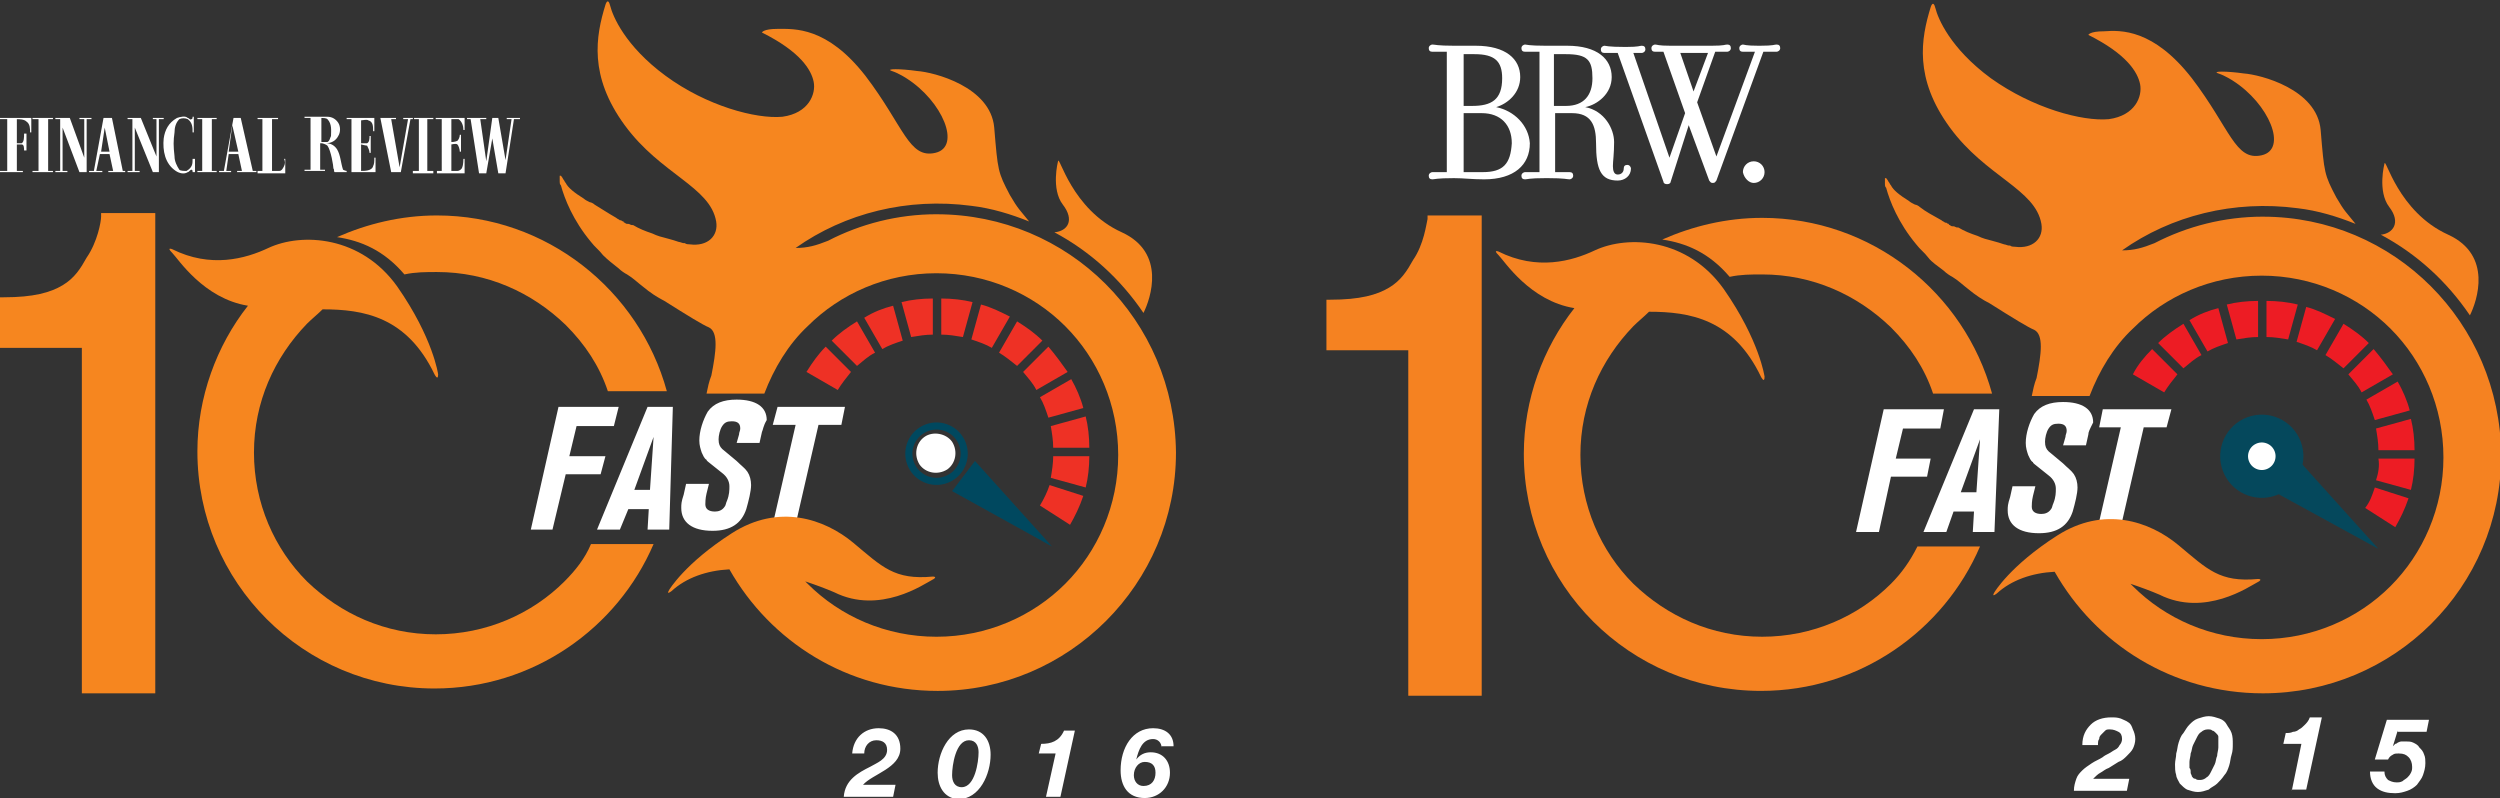 <svg id="Layer_1" xmlns="http://www.w3.org/2000/svg" xmlns:xlink="http://www.w3.org/1999/xlink" width="207.7" height="66.3" viewBox="0 0 207.7 66.3"><rect x="0" y="0" width="207.7" height="66.3" fill="#333333" stroke="none"/><style>.st0{fill:#FFFFFF;} .st1{clip-path:url(#SVGID_2_);fill:#FFFFFF;} .st2{clip-path:url(#SVGID_4_);fill:#F6861F;} .st3{clip-path:url(#SVGID_4_);fill:#FFFFFF;} .st4{clip-path:url(#SVGID_4_);fill:none;stroke:#00485F;stroke-width:0.59;stroke-miterlimit:10;} .st5{fill:#00485F;} .st6{clip-path:url(#SVGID_6_);fill:#F6861F;} .st7{clip-path:url(#SVGID_6_);fill:#EE3125;} .st8{clip-path:url(#SVGID_8_);fill:#FFFFFF;} .st9{clip-path:url(#SVGID_10_);fill:#FFFFFF;} .st10{clip-path:url(#SVGID_12_);fill:#FFFFFF;} .st11{clip-path:url(#SVGID_14_);fill:#FFFFFF;} .st12{clip-path:url(#SVGID_16_);fill:#FFFFFF;} .st13{clip-path:url(#SVGID_18_);fill:#F58221;} .st14{clip-path:url(#SVGID_18_);fill:#FFFFFF;} .st15{clip-path:url(#SVGID_18_);fill:none;stroke:#05485C;stroke-width:2.313;stroke-miterlimit:10;} .st16{fill:#05485C;} .st17{clip-path:url(#SVGID_20_);fill:#F58221;} .st18{clip-path:url(#SVGID_20_);fill:#ED1C24;}</style><path class="st0" d="M51 35.4h-3.1l-.6 2.5h3l-.4 1.5H47L45.9 44h-1.8l2.3-10.2h5zM52.7 40.7H54l.3-4.4-1.6 4.4zm2.9 3.3h-1.8l.1-1.7h-1.7l-.7 1.7h-1.9l4.2-10.2h2.1L55.6 44z"/><defs><path id="SVGID_1_" d="M0 0h207.7v66.3H0z"/></defs><clipPath id="SVGID_2_"><use xlink:href="#SVGID_1_" overflow="visible"/></clipPath><path class="st1" d="M63.3 35.9l-.2.9h-1.9l.2-.7c0-.2.1-.3.1-.5 0-.4-.2-.6-.7-.6-.4 0-.6.1-.8.4-.2.3-.3.8-.3 1.1 0 .4.1.6.3.8l1.2 1c.4.4.7.6.9.9.2.3.3.7.3 1.1 0 .5-.2 1.3-.4 2-.4 1.2-1.3 1.8-2.8 1.8-1.7 0-2.6-.7-2.6-1.9 0-.3 0-.5.2-1.1l.2-.9h1.9l-.2.8c-.1.4-.1.8-.1.9 0 .4.3.6.8.6.3 0 .6-.1.8-.4.1-.1.1-.3.2-.5.2-.5.2-.9.2-1.2 0-.4-.2-.8-.6-1.1l-1-.8c-.1-.1-.3-.2-.3-.3-.2-.1-.3-.4-.4-.6-.1-.3-.2-.6-.2-1 0-.8.3-1.7.7-2.4.5-.7 1.3-1 2.4-1 1.6 0 2.5.6 2.5 1.7-.3.5-.3.8-.4 1"/><path class="st0" d="M69.9 35.3H68L66 44h-1.9l2-8.7h-1.9l.4-1.5h5.6z"/><defs><path id="SVGID_3_" d="M0 0h207.7v66.3H0z"/></defs><clipPath id="SVGID_4_"><use xlink:href="#SVGID_3_" overflow="visible"/></clipPath><path class="st2" d="M12.9 57.5V17.7H8.4v.3c0 .4-.3 2.1-1.2 3.4-.5.9-1 1.7-2 2.3-1 .6-2.4 1-4.9 1H0v4.2h6.8v28.7h6.1z"/><path class="st3" d="M79.1 36.7c.5.8.3 1.8-.4 2.3-.8.5-1.8.3-2.3-.4-.5-.8-.3-1.8.4-2.3.7-.5 1.8-.3 2.3.4"/><ellipse transform="rotate(-25.776 77.787 37.682)" class="st4" cx="77.8" cy="37.7" rx="2.3" ry="2.3"/><path class="st5" d="M79.1 40.8l1.9-2.5 6.4 7.1z"/><defs><path id="SVGID_5_" d="M0 0h207.7v66.3H0z"/></defs><clipPath id="SVGID_6_"><use xlink:href="#SVGID_5_" overflow="visible"/></clipPath><path class="st6" d="M46.9 48.3c-2.7 2.7-6.5 4.4-10.7 4.4-4.2 0-7.9-1.7-10.7-4.4-2.7-2.7-4.4-6.5-4.4-10.7 0-4.2 1.7-7.9 4.4-10.7.4-.4.9-.8 1.3-1.2 3.4 0 7 .6 9.3 5.4 0 0 .3.6.3 0 0 0-.4-3-3.4-7.3-3-4.2-7.9-4.5-10.7-3.2-1.9.9-4.8 1.7-8 .1 0 0-.5-.2 0 .3s2.6 3.8 6.3 4.4c-2.6 3.3-4.2 7.6-4.2 12.1 0 10.9 8.8 19.7 19.7 19.7 8.2 0 15.2-5 18.2-12h-5.2c-.5 1.2-1.3 2.2-2.2 3.1M36.3 17.9c-3 0-5.8.7-8.3 1.8 2 .3 3.9 1.1 5.6 3.1.9-.2 1.8-.2 2.7-.2 4.2 0 7.9 1.7 10.7 4.4 1.6 1.6 2.8 3.4 3.5 5.5h4.9c-2.3-8.4-10-14.6-19.1-14.6"/><path class="st6" d="M77.8 17.8c-3.2 0-6.3.8-9 2.2-1 .4-1.7.6-2.7.6 4.1-2.9 9.3-4.2 14.6-3.5 1.7.2 3.3.7 4.8 1.3-.8-1-.9-1-1.6-2.2-1-1.9-1-2-1.3-5.6-.3-3.4-5-4.6-6.4-4.7-1.4-.2-2.7-.2-2.1 0 .6.2 1.2.6 1.2.6 3 1.9 4.6 5.7 2.4 6.2-2.2.5-2.6-2.2-5.8-6.4-3.2-4.1-5.9-3.9-7.3-3.9-1.2 0-1.3.3-1.3.3 3.2 1.6 4.1 3.1 4.3 4.1.2 1-.4 2.6-2.6 2.9-2.2.2-6.3-.9-9.7-3.4-3.4-2.5-4.4-5-4.6-5.8-.2-.8-.4-.1-.4-.1-.8 2.6-1.4 5.9 1.6 10s7.1 5.1 7.6 8c.2 1.2-.7 2.1-2.2 1.9-.1 0-.3 0-.4-.1h-.1c-.1 0-.3-.1-.4-.1-.3-.1-.6-.2-1-.3-.4-.1-.8-.2-1.2-.4-.6-.2-1.1-.4-1.6-.7h-.1c-.1 0-.2-.1-.3-.1h-.1c-.1 0-.2-.1-.2-.1s-.1 0-.1-.1c-.1 0-.2-.1-.2-.1h-.1c-.1-.1-.2-.1-.3-.2-.7-.4-1.3-.8-1.8-1.1-.1-.1-.3-.2-.4-.2-.2-.1-.4-.2-.5-.3-.8-.5-1.3-.9-1.5-1.3-.1-.1-.1-.2-.2-.3-.1-.2-.2-.3-.2-.3h-.1v.5c0 .1 0 .2.1.3.3 1.1 1 2.9 2.5 4.7.3.4.7.7 1 1.1.4.4.8.7 1.3 1.1.2.2.5.4.7.5.5.3.9.7 1.3 1 .6.5 1.2.9 1.8 1.2 1.9 1.2 3.2 2 3.7 2.2.8.4.6 2 .2 4-.2.5-.3 1-.4 1.5h4.8c.8-2.1 2-4.1 3.6-5.6 2.7-2.7 6.5-4.4 10.7-4.4 4.2 0 8 1.7 10.7 4.4 2.7 2.7 4.4 6.5 4.4 10.7 0 4.2-1.7 8-4.4 10.7-2.7 2.7-6.5 4.4-10.7 4.4-4.2 0-8-1.7-10.7-4.4l-.2-.2c.9.3 1.7.6 2.4.9 3.8 1.9 7.5-.7 8.1-1 .6-.3.1-.3.1-.3-3.2.3-4.2-.8-6.6-2.8-2.4-2-6.2-3.3-10.1-.8-3.9 2.5-5.2 4.7-5.2 4.7-.3.5.2.1.2.1 1.2-1.1 2.9-1.7 4.8-1.8 3.4 6 9.8 10.1 17.3 10.1 10.9 0 19.8-8.9 19.8-19.8-.1-11-8.9-19.8-19.9-19.8"/><path class="st7" d="M80.7 28.2c.6.2 1.2.4 1.7.7l1.5-2.6c-.8-.4-1.6-.8-2.4-1l-.8 2.9zM78.2 27.8c.6 0 1.2.1 1.8.2l.8-2.9c-.8-.2-1.7-.3-2.6-.3v3zM83 29.3c.5.3 1 .7 1.5 1.1l2.1-2.1c-.6-.6-1.3-1.1-2.1-1.6L83 29.3zM85 30.9c.4.5.8.9 1.1 1.5l2.6-1.5c-.5-.7-1-1.4-1.6-2.1L85 30.9zM86.4 33c.3.5.5 1.1.7 1.7l2.9-.8c-.2-.8-.6-1.7-1-2.4L86.4 33zM90.2 34.6l-2.9.8c.1.6.2 1.2.2 1.8h3c0-.9-.1-1.8-.3-2.6M87.3 39.7l2.9.8c.2-.8.3-1.7.3-2.6h-3c0 .6-.1 1.2-.2 1.8M86.4 42l2.5 1.6c.4-.7.8-1.5 1.1-2.4l-2.8-.9c-.2.6-.5 1.2-.8 1.7M77.5 27.8v-3c-.9 0-1.8.1-2.6.3l.8 2.9c.6-.1 1.2-.2 1.8-.2M71.8 26.4l1.5 2.6c.5-.3 1.1-.5 1.7-.7l-.8-2.9c-.8.2-1.6.5-2.4 1M69.1 28.3l2.1 2.1c.5-.4.9-.8 1.5-1.1l-1.5-2.6c-.8.5-1.5 1-2.1 1.6M67 30.9l2.6 1.5c.3-.5.7-1 1.1-1.5l-2.1-2.1c-.6.6-1.1 1.3-1.6 2.1"/><path class="st6" d="M87.6 19.3c3 1.6 5.5 3.9 7.4 6.7.6-1.2 1.9-5-1.8-6.7-4.2-1.9-5.2-6.5-5.3-5.9 0 0-.6 2.3.4 3.6 1 1.3.4 2.2-.7 2.3"/><path class="st0" d="M42 13.3l-.6-3.5h-.5l-.5 3.6-.5-3.5h.5v-.1h-1.6v.1h.3l.7 4.5h.6l.5-2.9.5 2.9h.6l.7-4.5h.5v-.1h-1.1v.1h.4z"/><g><defs><path id="SVGID_7_" d="M0 0h207.7v66.3H0z"/></defs><clipPath id="SVGID_8_"><use xlink:href="#SVGID_7_" overflow="visible"/></clipPath><path class="st8" d="M36.3 14.3v-.1h.4V9.9h-.5v-.1h2.4v1h-.1c0-.3-.1-.7-.4-.9h-.6v1.9s.3 0 .5-.1c.1-.1.2-.3.2-.5h.1v1.4h-.1c0-.2-.1-.5-.2-.6-.1-.1-.5 0-.5 0v2.2h.5c.2 0 .4-.2.4-.3.1-.2.1-.7.1-.7h.1v1.2h-2.3z"/></g><path class="st0" d="M36 14.4h-1.7v-.2h.5V9.9h-.4v-.1H36v.1h-.5v4.3h.5z"/><g><defs><path id="SVGID_9_" d="M0 0h207.7v66.3H0z"/></defs><clipPath id="SVGID_10_"><use xlink:href="#SVGID_9_" overflow="visible"/></clipPath><path class="st9" d="M34.1 9.9l-.8 4.4h-.8l-.9-4.5h-.2 1.5v.1h-.4l.7 4 .7-4h-.4v-.1h.8v.1h-.2zM28.9 14.4v-.1h.3V9.9h-.4v-.1h2.3v1.1H31c0-.4 0-.8-.4-.9-.1-.1-.5 0-.6 0v1.9h.5c.2-.1.2-.4.2-.6h.1v1.4h-.1c0-.2-.1-.4-.2-.6-.1 0-.5-.1-.5-.1v2.2c.3 0 .9 0 1-.4.1-.2.1-.4.1-.7h.1v1.2h-2.3zM27.5 11.3c0-.4.1-1-.3-1.4-.1-.1-.4-.1-.5-.1v2h.5c.2-.1.2-.3.3-.5m1.3 2.9v.1h-1c-.1-.1 0-.2-.1-.3 0-.2-.2-1.5-.5-1.9-.1-.1-.4-.2-.5-.2h-.1v2.2h.4v.1h-1.7v-.1h.5V9.8h-.5v-.1h1.9c.4 0 .7.2.9.5.2.3.2.8 0 1.1-.2.4-.6.6-1 .6.4 0 .7.2.9.5.3.5.3 1.1.5 1.7.2.1.3.1.3.1M21.4 14.3v-.1h.4V9.9h-.4v-.1h1.7v.1h-.5v4.3h.6c.2 0 .3-.2.4-.4.1-.2.1-.4 0-.6h.1v1.2h-2.3z"/></g><path class="st0" d="M19.4 12.6h.4l-.5-2.2-.3 2.2h.4zm.3 1.7v-.1h.4l-.3-1.4H19l-.2 1.4h.4v.1h-1v-.1h.4l.8-4.4h.6l1 4.4h.3v.1h-1.6zM16.4 14.3v-.1h.4V9.9h-.4v-.1H18v.1h-.4v4.3h.4v.1z"/><g><defs><path id="SVGID_11_" d="M0 0h207.7v66.3H0z"/></defs><clipPath id="SVGID_12_"><use xlink:href="#SVGID_11_" overflow="visible"/></clipPath><path class="st10" d="M16.1 14.3H16c0-.1 0-.2-.1-.2s-.2.2-.3.2c-.3.2-.7.1-1-.1-.9-.6-1.1-1.7-1-2.7.1-.7.4-1.3 1.1-1.7.3-.1.7-.2.9 0 .1 0 .2.2.3.1.1 0 .1-.1.1-.2h.1V11H16c0-.4 0-.8-.4-1.1-.2-.1-.5-.1-.7 0-.3.3-.4.7-.4 1.1-.1.7-.1 1.1 0 2 0 .4.2.8.4 1.1.1.1.4.1.6.1.5-.3.5-.6.5-1h.2v1.1z"/></g><path class="st0" d="M13.6 9.9h-.4v4.4h-.5l-1.5-3.7v3.6h.4v.1h-1v-.1h.4V9.9h-.4v-.1h1.1L13 13V9.9h-.3v-.1h.9zM9.1 12.6l-.4-2-.3 2h.7zM9 14.3v-.1h.4l-.3-1.4h-.8L8 14.2h.5v.1H7.4v-.1h.4l.8-4.4h.7l.9 4.4h.2v.1H9zM7.6 9.9h-.4v4.4h-.6l-1.4-3.7v3.6h.4v.1h-1v-.1H5V9.9h-.4v-.1h1.2L7 13.1V9.9h-.4v-.1h1z"/><g><defs><path id="SVGID_13_" d="M0 0h207.7v66.3H0z"/></defs><clipPath id="SVGID_14_"><use xlink:href="#SVGID_13_" overflow="visible"/></clipPath><path class="st11" d="M4.4 9.8v.1H4v4.3h.4v.1H2.7v-.1h.5V9.9h-.5v-.1h1.7zM2.6 11h-.1c0-.3 0-.7-.3-.9-.2-.2-.6-.2-.8-.2v2h.4c.2-.1.2-.5.2-.8h.2v1.4H2c0-.2 0-.5-.2-.5h-.4v2.2h.5v.1H0v-.1h.6V9.9H0v-.1h2.6V11zM70.8 62.6c.1-1.3 1-2.1 2.2-2.1 1 0 1.8.5 1.8 1.7 0 1.6-2.3 2.1-3.1 3h2.7l-.2 1h-4.1c.1-1.4 1.2-2 2.2-2.5.5-.3 1.4-.6 1.4-1.4 0-.6-.4-.8-.9-.8-.6 0-1 .5-1 1.1h-1zM79.1 64.4c0 .5.2 1 .8 1 1.1 0 1.4-2.1 1.4-2.9 0-.5-.2-1-.8-1-1.1 0-1.4 2.1-1.4 2.9m-1.2-.2c0-1.6.9-3.6 2.6-3.6 1.2 0 1.8.9 1.8 2.1 0 1.6-.9 3.7-2.7 3.7-1.2-.1-1.7-1.1-1.7-2.2M88.1 66.2h-1.2l.8-3.6h-1.4l.2-.8c.8 0 1.5-.2 1.9-1.1h.9l-1.2 5.5zM94.2 64.4c0 .5.3.9.8.9.7 0 1-.5 1-1.1 0-.6-.3-.9-.9-.9-.5 0-.9.5-.9 1.1m2.3-2.3c0-.4-.3-.7-.7-.7-.9 0-1.2.9-1.4 1.7.3-.4.7-.6 1.2-.6 1 0 1.6.7 1.6 1.7 0 1.2-.9 2.1-2.1 2.1-1.4 0-2-1-2-2.3 0-1.9 1-3.5 2.7-3.5 1 0 1.7.5 1.7 1.5h-1zM173.7 60.2c.4-.4 1-.6 1.7-.6.3 0 .5 0 .8.1.2.1.5.2.6.3.2.1.3.3.4.6.1.2.2.5.2.8 0 .3-.1.6-.2.8-.1.2-.3.4-.5.6-.2.2-.4.4-.7.5-.3.2-.5.3-.8.5-.3.1-.5.3-.7.4-.2.1-.4.3-.6.5h3l-.2 1h-4.4c0-.4.1-.7.2-1 .1-.3.3-.5.5-.7.2-.2.5-.4.8-.6s.6-.3.9-.5c.1-.1.3-.2.5-.3.2-.1.3-.2.5-.3.2-.1.3-.2.4-.4.1-.1.2-.3.2-.5 0-.3-.1-.5-.3-.6-.2-.1-.4-.2-.7-.2-.2 0-.3 0-.4.1l-.3.3c-.1.1-.2.2-.2.4-.1.1-.1.3-.1.5H173c0-.8.3-1.3.7-1.7M182 64.2c0 .1.1.2.1.3.1.1.1.2.3.2.1.1.2.1.4.1s.4-.1.5-.2c.2-.1.3-.3.4-.5l.3-.6c.1-.2.1-.5.2-.7 0-.2.1-.5.1-.7v-.5-.4c0-.1-.1-.2-.2-.3-.1-.1-.2-.2-.3-.2-.1-.1-.2-.1-.4-.1s-.4.1-.5.2c-.2.1-.3.3-.4.5l-.3.6c-.1.2-.1.5-.2.7 0 .2-.1.5-.1.7v.5c.1.1.1.2.1.4m-1.2-1.6c.1-.3.1-.6.2-.9.1-.3.2-.6.4-.8.2-.3.3-.5.5-.7.2-.2.4-.4.7-.5.3-.1.6-.2.9-.2.3 0 .6.1.9.2.3.1.5.3.6.5s.3.4.4.7c.1.3.1.6.1.9 0 .3 0 .6-.1.9-.1.3-.1.6-.2.9-.1.3-.2.6-.4.8-.2.3-.4.5-.6.7-.2.2-.5.3-.7.5-.3.1-.6.2-.9.2-.3 0-.6-.1-.9-.2-.2-.1-.4-.3-.6-.5-.1-.2-.3-.5-.3-.7-.1-.3-.1-.6-.1-.9 0-.3.1-.6.1-.9M190.4 65.7l.8-3.9h-1.5l.2-.9c.2 0 .4 0 .6-.1.2 0 .4-.1.5-.2.2-.1.3-.2.5-.4.1-.1.3-.3.4-.6h1l-1.3 6h-1.2zM199.2 60.7l-.4 1.3.2-.2c.1 0 .2-.1.2-.1s.2-.1.3-.1h.4c.2 0 .4 0 .6.1.2.1.4.2.5.4.2.2.3.3.4.6.1.2.1.5.1.7 0 .4-.1.7-.2 1-.1.3-.3.5-.5.8-.2.2-.5.4-.8.5-.3.1-.6.2-1 .2-.6 0-1.1-.1-1.5-.4-.4-.3-.6-.8-.6-1.4h1.2c0 .3.1.5.3.7.2.1.4.2.7.2.2 0 .3 0 .5-.1.1-.1.3-.2.4-.3.1-.1.2-.2.3-.4.1-.2.1-.3.1-.5 0-.3-.1-.6-.3-.8-.2-.2-.4-.3-.8-.3-.2 0-.4 0-.5.1-.2.1-.3.2-.4.4h-1.1l1-3.3h3.5l-.2 1h-2.4z"/></g><path class="st0" d="M161.2 35.6h-3.1l-.6 2.5h2.9l-.3 1.5h-3l-1 4.6h-1.9l2.3-10.2h5zM162.9 40.9h1.3l.3-4.4-1.6 4.4zm2.8 3.3h-1.8l.1-1.7h-1.7l-.6 1.7h-1.9L164 34h2.1l-.4 10.2z"/><g><defs><path id="SVGID_15_" d="M0 0h207.7v66.3H0z"/></defs><clipPath id="SVGID_16_"><use xlink:href="#SVGID_15_" overflow="visible"/></clipPath><path class="st12" d="M173.5 36.1l-.2.9h-1.9l.2-.7c0-.2.1-.3.1-.5 0-.4-.2-.6-.7-.6-.4 0-.6.1-.8.4-.2.3-.3.8-.3 1.1 0 .4.1.6.3.8l1.2 1c.4.4.7.6.9.9.2.3.3.7.3 1.1 0 .5-.2 1.3-.4 2-.4 1.2-1.3 1.8-2.8 1.8-1.7 0-2.6-.7-2.6-1.9 0-.3 0-.5.2-1.1l.2-.9h1.9l-.2.8c-.1.4-.1.8-.1.9 0 .4.3.6.8.6.3 0 .6-.1.8-.4.1-.1.1-.3.2-.5.2-.5.2-.9.2-1.2 0-.4-.2-.8-.6-1.1l-1-.8c-.1-.1-.3-.2-.3-.3-.2-.1-.3-.4-.4-.6-.1-.3-.2-.6-.2-1 0-.8.3-1.7.7-2.4.5-.7 1.3-1 2.4-1 1.6 0 2.5.6 2.5 1.7-.3.6-.4.8-.4 1"/></g><path class="st0" d="M180 35.5h-1.9l-2 8.7h-1.9l2-8.7h-1.8l.3-1.5h5.7z"/><g><defs><path id="SVGID_17_" d="M0 0h207.7v66.3H0z"/></defs><clipPath id="SVGID_18_"><use xlink:href="#SVGID_17_" overflow="visible"/></clipPath><path class="st13" d="M123.1 57.7V17.9h-4.5v.3c-.1.4-.3 2.1-1.2 3.4-.5.9-1 1.7-2 2.3-1 .6-2.4 1-4.9 1h-.3v4.2h6.8v28.7h6.1z"/><path class="st14" d="M122.3 8.8h-.7V4.5h.9c1.7 0 2.3.6 2.3 2 0 1.8-.9 2.3-2.5 2.3m2 .1c1-.3 2-1.2 2-2.5 0-1.5-1.2-2.6-3.7-2.6h-1.8c-1.4 0-1.6-.1-1.8-.1-.1 0-.3.1-.3.3 0 .2.1.3.3.3h1.2v10H119c-.1 0-.3.1-.3.3 0 .2.1.3.3.3.2 0 .3-.1 1.8-.1.8 0 1.5.1 2.5.1 2.5 0 3.8-1.2 3.8-3-.1-1.5-1.3-2.7-2.8-3m-1.1 5.4h-1.6V9.4h1.5c1.6 0 2.5 1 2.5 2.5-.1 1.7-.7 2.4-2.4 2.4"/><path class="st14" d="M132.3 6.5c0 1.4-.7 2.3-2.2 2.3h-1V4.5h1c1.8 0 2.2.5 2.2 2m.3 5.4c0 2.2.4 3.1 1.8 3.1.6 0 1.1-.4 1.1-1 0-.1-.1-.3-.3-.3-.2 0-.3.1-.3.3 0 .3-.2.5-.5.5s-.4-.3-.4-.7c0-.4.1-1 .1-2 0-1.1-.8-2.6-2.4-2.9 1-.2 2.2-1.1 2.2-2.5 0-1.5-1.2-2.6-3.7-2.6h-1.8c-1.4 0-1.6-.1-1.7-.1-.1 0-.3.1-.3.3 0 .2.1.3.3.3h1.2v10h-1.2c-.1 0-.3.1-.3.3 0 .2.1.3.3.3.2 0 .3-.1 1.7-.1h.2c1.4 0 1.6.1 1.8.1.1 0 .3-.1.3-.3 0-.2-.1-.3-.3-.3h-1.2V9.4h1.4c1.6 0 2 1 2 2.5"/><path class="st14" d="M139.6 4.4h2.3l-1.2 3.2-1.1-3.2zm.7 6L142 15c.1.1.1.2.3.2.2 0 .2-.1.3-.2l3.9-10.7h1.1c.1 0 .3-.1.3-.3 0-.2-.1-.3-.3-.3-.2 0-.2.1-1.4.1h-.1c-1.1 0-1.2-.1-1.3-.1-.1 0-.3.1-.3.3 0 .2.1.3.3.3h1l-3.2 8.7-1.6-4.5 1.5-4.2h1c.1 0 .3-.1.3-.3 0-.2-.1-.3-.3-.3-.2 0-.2.1-1.3.1h-3.4c-1.1 0-1.1-.1-1.3-.1-.1 0-.3.1-.3.3 0 .2.1.3.3.3h.7l1.8 5.1-1.3 3.7-3-8.7h.7c.1 0 .3-.1.3-.3 0-.2-.1-.3-.3-.3-.2 0-.2.1-1.3.1h-.1c-1.4 0-1.6-.1-1.7-.1-.1 0-.3.1-.3.3 0 .2.1.3.3.3h1.1l3.8 10.7c0 .1.1.2.3.2.2 0 .3-.1.3-.2l1.5-4.7zM145.7 15.2c.5 0 .9-.4.9-.9s-.4-.9-.9-.9-.9.4-.9.9c.1.5.5.9.9.9M189.2 36.9c.5.8.3 1.8-.4 2.3-.8.5-1.8.3-2.3-.4s-.3-1.8.4-2.3 1.8-.3 2.3.4"/><ellipse transform="rotate(-25.776 187.917 37.88)" class="st15" cx="187.9" cy="37.9" rx="2.3" ry="2.3"/></g><path class="st16" d="M189.2 41l2-2.5 6.4 7.1z"/><g><defs><path id="SVGID_19_" d="M0 0h207.7v66.3H0z"/></defs><clipPath id="SVGID_20_"><use xlink:href="#SVGID_19_" overflow="visible"/></clipPath><path class="st17" d="M157.1 48.5c-2.7 2.7-6.5 4.4-10.7 4.4-4.2 0-7.9-1.7-10.7-4.4-2.7-2.7-4.4-6.5-4.4-10.7 0-4.2 1.7-7.9 4.4-10.7.4-.4.9-.8 1.3-1.2 3.4 0 7 .6 9.3 5.4 0 0 .3.6.3 0 0 0-.4-3-3.4-7.3-3-4.2-7.9-4.5-10.7-3.2-1.9.9-4.8 1.7-8 .1 0 0-.5-.2 0 .3s2.6 3.8 6.3 4.4c-2.6 3.3-4.2 7.6-4.2 12.1 0 10.9 8.8 19.7 19.7 19.7 8.2 0 15.2-5 18.2-12h-5.2c-.6 1.2-1.3 2.2-2.2 3.1"/><path class="st17" d="M146.4 18.1c-3 0-5.8.7-8.3 1.8 2 .3 3.9 1.1 5.6 3.1.9-.2 1.8-.2 2.7-.2 4.2 0 7.9 1.7 10.7 4.4 1.6 1.6 2.8 3.4 3.5 5.5h4.9c-2.3-8.4-10-14.6-19.1-14.6"/><path class="st17" d="M188 18c-3.2 0-6.3.8-9 2.2-1 .4-1.7.6-2.7.6 4.1-2.9 9.3-4.2 14.6-3.5 1.7.2 3.3.7 4.8 1.3-.8-1-.9-1-1.6-2.2-1-1.9-1-2-1.3-5.6-.3-3.4-5-4.6-6.4-4.7-1.4-.2-2.7-.2-2.1 0 .6.2 1.2.6 1.2.6 3 1.9 4.6 5.7 2.4 6.2-2.2.5-2.6-2.2-5.8-6.4-3.2-4.1-5.9-4-7.3-3.9-1.2 0-1.3.3-1.3.3 3.2 1.6 4.1 3.1 4.3 4.1.2 1-.4 2.6-2.6 2.9-2.2.2-6.3-.9-9.8-3.4-3.4-2.5-4.4-5-4.6-5.8-.2-.8-.4-.1-.4-.1-.8 2.6-1.4 5.9 1.6 10s7.1 5.1 7.6 8c.2 1.2-.7 2.1-2.2 1.9-.1 0-.3 0-.4-.1h-.1c-.1 0-.3-.1-.4-.1-.3-.1-.6-.2-1-.3-.4-.1-.8-.2-1.2-.4-.6-.2-1.1-.4-1.6-.7h-.1c-.1 0-.2-.1-.3-.1h-.1c-.1 0-.2-.1-.2-.1s-.1 0-.1-.1c-.1 0-.2-.1-.2-.1h-.1c-.1-.1-.2-.1-.3-.2-.7-.4-1.3-.7-1.8-1.1-.1-.1-.3-.2-.4-.2-.2-.1-.4-.2-.5-.3-.8-.5-1.3-.9-1.5-1.3-.1-.1-.1-.2-.2-.3-.1-.2-.2-.3-.2-.3h-.1v.5c0 .1 0 .2.1.3.3 1.1 1 2.9 2.5 4.7.3.4.7.7 1 1.1s.8.7 1.3 1.1c.2.2.5.4.7.5.5.3.9.7 1.3 1 .6.5 1.2.9 1.8 1.2 1.9 1.2 3.2 2 3.7 2.2.8.4.6 2 .2 4-.2.5-.3 1-.4 1.5h4.8c.8-2.1 2-4.1 3.6-5.6 2.7-2.7 6.5-4.4 10.7-4.4 4.2 0 8 1.7 10.7 4.4 2.7 2.7 4.4 6.5 4.4 10.7 0 4.2-1.7 8-4.4 10.7-2.7 2.7-6.5 4.4-10.7 4.4-4.2 0-8-1.7-10.7-4.4l-.2-.2c.9.3 1.7.6 2.4.9 3.8 1.9 7.5-.7 8.1-1 .6-.3.1-.3.1-.3-3.2.3-4.2-.8-6.6-2.8-2.4-2-6.2-3.3-10.1-.8-3.9 2.5-5.2 4.7-5.2 4.7-.3.5.2.1.2.1 1.2-1.1 2.9-1.7 4.8-1.8 3.4 6 9.8 10.1 17.3 10.1 10.9 0 19.8-8.8 19.8-19.8-.1-11-8.9-19.8-19.8-19.8"/><path class="st18" d="M190.8 28.4c.6.2 1.2.4 1.7.7l1.5-2.6c-.8-.4-1.6-.8-2.4-1l-.8 2.9zM188.3 28c.6 0 1.2.1 1.8.2l.8-2.9c-.8-.2-1.7-.3-2.6-.3v3zM193.2 29.5c.5.3 1 .7 1.5 1.1l2.1-2.1c-.6-.6-1.3-1.1-2.1-1.6l-1.5 2.6zM195.1 31.1c.4.5.8.9 1.1 1.5l2.6-1.5c-.5-.7-1-1.4-1.6-2.1l-2.1 2.1zM196.6 33.2c.3.5.5 1.1.7 1.7l2.9-.8c-.2-.8-.6-1.7-1-2.4l-2.6 1.5zM200.3 34.8l-2.9.8c.1.6.2 1.2.2 1.8h3c0-.9-.1-1.8-.3-2.6M197.4 39.9l2.9.8c.2-.8.3-1.7.3-2.6h-3c.1.6 0 1.2-.2 1.8M196.5 42.2l2.5 1.6c.4-.7.8-1.5 1.1-2.4l-2.8-.9c-.2.6-.4 1.2-.8 1.7M187.6 28v-3c-.9 0-1.8.1-2.6.3l.8 2.9c.6-.1 1.2-.2 1.8-.2M181.9 26.6l1.5 2.6c.5-.3 1.1-.5 1.7-.7l-.8-2.9c-.8.2-1.6.5-2.4 1M179.3 28.5l2.1 2.1c.5-.4.9-.8 1.5-1.1l-1.5-2.6c-.8.5-1.5 1-2.1 1.6M177.2 31.1l2.6 1.5c.3-.5.7-1 1.1-1.5l-2.1-2.1c-.6.6-1.2 1.3-1.6 2.1"/><path class="st17" d="M197.8 19.5c3 1.6 5.5 3.9 7.4 6.7.6-1.2 1.9-5-1.8-6.7-4.2-1.9-5.2-6.5-5.3-5.9 0 0-.6 2.3.4 3.6 1 1.3.3 2.2-.7 2.3"/></g></svg>